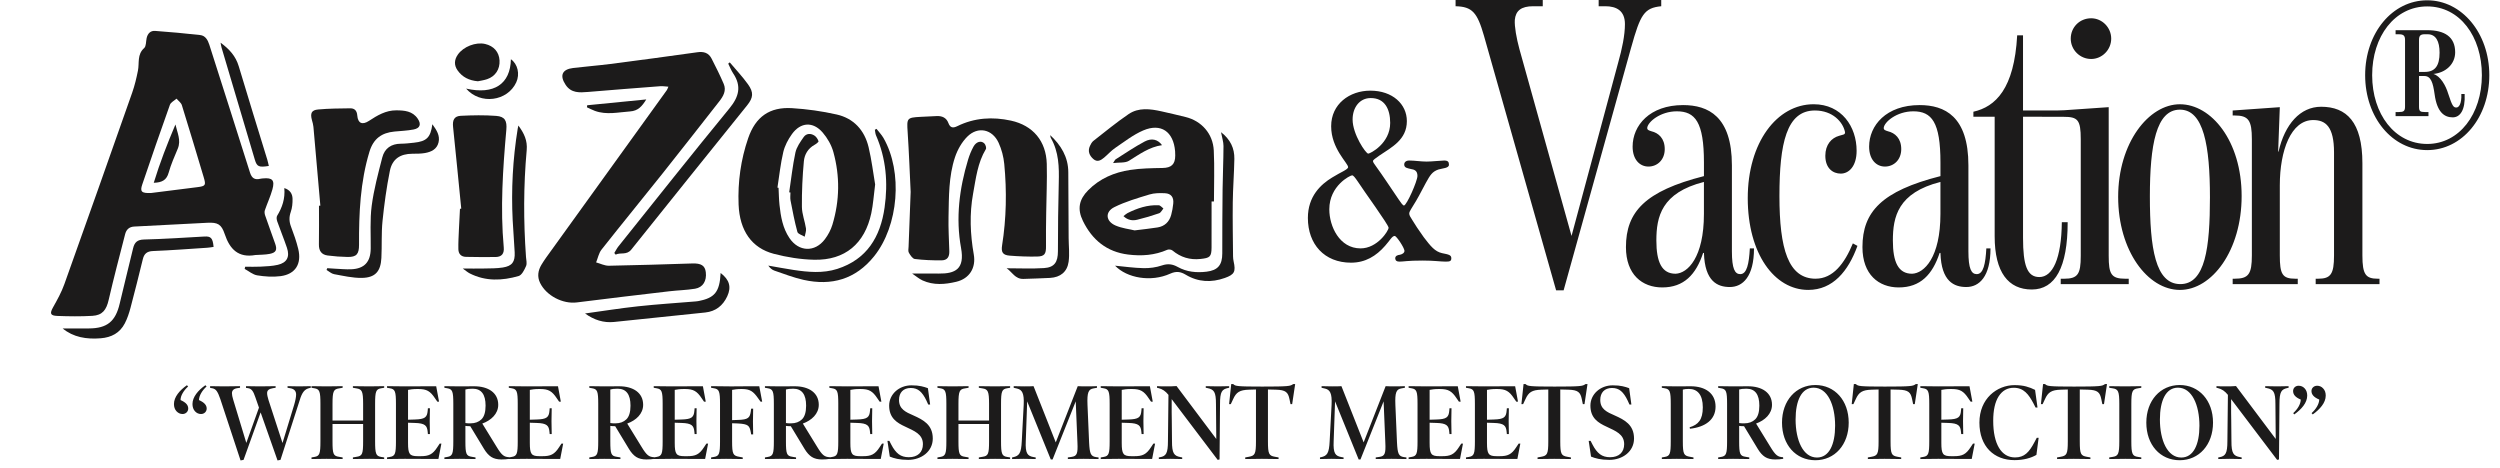 <svg xmlns="http://www.w3.org/2000/svg" fill="none" viewBox="0 0 1127 211" height="211" width="1127">
<path fill="#1C1B1B" d="M86.767 182.125C86.767 178.969 89.316 175.929 92.589 173.661L93.127 174.222C91.139 176.023 89.76 178.314 89.69 180.348C92.145 181.447 93.174 182.663 93.174 184.183C93.174 185.516 92.121 186.638 90.625 186.638C89.549 186.638 88.638 186.217 87.889 185.399C87.141 184.557 86.767 183.458 86.767 182.125ZM78.42 182.125C78.42 178.969 80.992 175.929 84.265 173.661L84.803 174.222C83.797 175.134 82.979 176.116 82.348 177.215C81.716 178.291 81.389 179.343 81.389 180.348C83.891 181.447 84.85 182.663 84.85 184.183C84.85 185.516 83.774 186.638 82.301 186.638C81.249 186.638 80.337 186.217 79.565 185.399C78.794 184.557 78.42 183.458 78.42 182.125ZM125.113 207.565L117.491 185.913L109.798 207.308L108.442 207.565L99.3 179.834C98.762 178.221 98.224 177.075 97.733 176.35C97.242 175.625 96.587 175.204 95.769 175.041L94.717 174.854V174.082C95.535 174.082 99.417 174.175 101.03 174.175C102.713 174.175 107.32 174.082 108.208 174.082V174.807L106.922 174.994C105.262 175.251 104.561 176.069 104.561 177.285C104.561 177.987 104.748 178.922 105.098 180.068L111.037 199.662L116.743 183.762L115.106 179.062C114.194 176.373 113.446 175.251 111.856 174.994L110.897 174.854V174.082C111.809 174.082 115.34 174.175 117.023 174.175C117.795 174.175 119.431 174.129 120.928 174.129C122.424 174.129 123.804 174.082 124.248 174.082V174.807L123.056 174.994C121.209 175.298 120.414 175.976 120.414 177.192C120.414 178.104 120.671 179.062 121.045 180.348L127.358 199.708L132.595 182.523C133.157 180.652 133.484 178.969 133.484 177.87C133.484 176.397 132.759 175.298 130.725 174.994L129.626 174.807V174.082C130.468 174.082 133.25 174.175 134.887 174.175C136.524 174.175 139.213 174.082 140.101 174.082V174.807L139.47 174.947C137.365 175.438 136.196 176.747 135.074 180.512L126.446 207.308L125.113 207.565ZM173.186 206.209V206.933C172.251 206.933 167.949 206.84 166.429 206.84C164.722 206.84 160.046 206.933 159.087 206.933V206.209L160.724 205.928C163.319 205.554 163.693 204.689 163.693 198.984V191.127H149.898V198.984C149.898 204.689 150.272 205.554 152.821 205.928L154.458 206.209V206.933C153.686 206.933 148.706 206.84 147.162 206.84C145.549 206.84 141.294 206.933 140.428 206.933V206.209L141.761 205.975C144.076 205.601 144.45 204.549 144.45 198.984V182.032C144.45 176.49 144.076 175.415 141.761 175.041L140.428 174.807V174.082C141.294 174.082 145.549 174.175 147.162 174.175C148.706 174.175 153.686 174.082 154.458 174.082V174.807L152.821 175.087C150.389 175.461 149.898 176.327 149.898 182.032V189.561H163.693V182.032C163.693 176.42 163.202 175.461 160.724 175.087L159.087 174.807V174.082C160.046 174.082 164.722 174.175 166.429 174.175C167.949 174.175 172.251 174.082 173.186 174.082V174.807L171.784 175.041C169.492 175.415 169.095 176.49 169.095 182.032V198.984C169.095 204.549 169.492 205.601 171.784 205.975L173.186 206.209ZM198.205 199.989H198.977L197.644 206.887H193.038C190.512 206.887 184.082 206.84 182.469 206.84C181.697 206.84 179.874 206.887 178.167 206.887C176.483 206.887 174.917 206.933 174.472 206.933V206.209L175.805 205.975C178.12 205.601 178.494 204.549 178.494 198.984V182.032C178.494 176.49 178.12 175.415 175.805 175.041L174.472 174.807V174.082C175.314 174.105 181.136 174.152 182.703 174.175C184.199 174.175 192.313 174.129 193.038 174.129H196.638L197.924 181.073H197.153L196.101 179.553C193.973 176.303 192.289 175.368 188.642 175.368H187.917C186.21 175.368 184.854 175.578 183.942 175.765V189.21L186.912 189.116C191.635 189 192.547 188.088 192.804 185.142L192.897 184.043H193.809C193.809 185.025 193.716 188.088 193.716 189.841C193.716 191.665 193.809 194.611 193.809 195.687H192.897L192.804 194.728C192.547 191.899 191.705 190.777 186.912 190.66L183.942 190.566V199.662C183.942 204.759 184.644 205.647 188.361 205.647H189.647C193.271 205.647 195.025 204.899 197.153 201.579L198.205 199.989ZM229.583 206.115L229.677 206.84C228.578 207.027 227.526 207.121 226.029 207.121C224.159 207.121 222.639 206.746 221.47 205.998C220.301 205.25 219.225 204.058 218.243 202.444L212 192.133C211.112 192.133 210.387 192.086 209.802 191.992V198.984C209.802 204.689 210.177 205.554 212.725 205.928L214.362 206.209V206.933C213.544 206.933 208.727 206.84 207.067 206.84C205.453 206.84 201.198 206.933 200.333 206.933V206.209L201.666 205.975C203.98 205.601 204.354 204.549 204.354 198.984V182.032C204.354 176.49 203.98 175.415 201.666 175.041L200.333 174.807V174.082C201.198 174.082 205.594 174.175 207.184 174.175C208.774 174.175 211.837 174.129 213.731 174.129C220.184 174.129 224.603 177.098 224.603 182.476C224.603 186.591 221.376 189.491 217.425 190.94L223.878 201.439C226.193 205.25 227.199 205.998 229.583 206.115ZM218.898 182.85C218.898 177.776 216.957 175.228 213.099 175.228C211.509 175.228 210.527 175.368 209.802 175.578V190.706C210.387 190.823 211.042 190.847 212.094 190.847C214.151 190.847 215.788 190.239 217.027 189.046C218.267 187.854 218.898 185.773 218.898 182.85ZM253.106 199.989H253.877L252.544 206.887H247.938C245.413 206.887 238.983 206.84 237.37 206.84C236.598 206.84 234.774 206.887 233.067 206.887C231.384 206.887 229.817 206.933 229.373 206.933V206.209L230.706 205.975C233.021 205.601 233.395 204.549 233.395 198.984V182.032C233.395 176.49 233.021 175.415 230.706 175.041L229.373 174.807V174.082C230.215 174.105 236.037 174.152 237.603 174.175C239.1 174.175 247.213 174.129 247.938 174.129H251.539L252.825 181.073H252.053L251.001 179.553C248.874 176.303 247.19 175.368 243.542 175.368H242.818C241.111 175.368 239.755 175.578 238.843 175.765V189.21L241.812 189.116C246.535 189 247.447 188.088 247.704 185.142L247.798 184.043H248.71C248.71 185.025 248.616 188.088 248.616 189.841C248.616 191.665 248.71 194.611 248.71 195.687H247.798L247.704 194.728C247.447 191.899 246.605 190.777 241.812 190.66L238.843 190.566V199.662C238.843 204.759 239.544 205.647 243.262 205.647H244.548C248.172 205.647 249.926 204.899 252.053 201.579L253.106 199.989ZM294.912 206.115L295.006 206.84C293.907 207.027 292.855 207.121 291.358 207.121C289.488 207.121 287.968 206.746 286.799 205.998C285.63 205.25 284.554 204.058 283.572 202.444L277.329 192.133C276.441 192.133 275.716 192.086 275.131 191.992V198.984C275.131 204.689 275.505 205.554 278.054 205.928L279.691 206.209V206.933C278.872 206.933 274.056 206.84 272.396 206.84C270.782 206.84 266.527 206.933 265.662 206.933V206.209L266.994 205.975C269.309 205.601 269.683 204.549 269.683 198.984V182.032C269.683 176.49 269.309 175.415 266.994 175.041L265.662 174.807V174.082C266.527 174.082 270.923 174.175 272.513 174.175C274.103 174.175 277.166 174.129 279.06 174.129C285.513 174.129 289.932 177.098 289.932 182.476C289.932 186.591 286.705 189.491 282.754 190.94L289.207 201.439C291.522 205.25 292.527 205.998 294.912 206.115ZM284.227 182.85C284.227 177.776 282.286 175.228 278.428 175.228C276.838 175.228 275.856 175.368 275.131 175.578V190.706C275.716 190.823 276.371 190.847 277.423 190.847C279.48 190.847 281.117 190.239 282.356 189.046C283.596 187.854 284.227 185.773 284.227 182.85ZM318.435 199.989H319.206L317.873 206.887H313.267C310.742 206.887 304.312 206.84 302.699 206.84C301.927 206.84 300.103 206.887 298.396 206.887C296.713 206.887 295.146 206.933 294.702 206.933V206.209L296.035 205.975C298.35 205.601 298.724 204.549 298.724 198.984V182.032C298.724 176.49 298.35 175.415 296.035 175.041L294.702 174.807V174.082C295.544 174.105 301.366 174.152 302.932 174.175C304.429 174.175 312.542 174.129 313.267 174.129H316.868L318.154 181.073H317.382L316.33 179.553C314.202 176.303 312.519 175.368 308.871 175.368H308.147C306.44 175.368 305.084 175.578 304.172 175.765V189.21L307.141 189.116C311.864 189 312.776 188.088 313.033 185.142L313.127 184.043H314.039C314.039 185.025 313.945 188.088 313.945 189.841C313.945 191.665 314.039 194.611 314.039 195.687H313.127L313.033 194.728C312.776 191.899 311.934 190.777 307.141 190.66L304.172 190.566V199.662C304.172 204.759 304.873 205.647 308.591 205.647H309.877C313.501 205.647 315.255 204.899 317.382 201.579L318.435 199.989ZM342.284 174.129L343.593 181.073H342.869L341.77 179.553C339.595 176.42 338.075 175.368 334.498 175.368H334.007C332.347 175.368 330.944 175.578 330.032 175.765V189.397L332.627 189.304C337.374 189.187 338.052 188.298 338.473 185.375L338.613 184.23H339.525C339.525 185.258 339.432 188.251 339.432 190.028C339.432 191.876 339.525 194.822 339.525 195.827H338.613L338.473 194.915C337.888 191.922 337.444 191.151 332.627 190.894L330.032 190.8V198.984C330.032 204.759 330.476 205.437 333.282 205.928L334.825 206.209V206.933C334.077 206.933 328.91 206.84 327.296 206.84C325.683 206.84 321.427 206.933 320.562 206.933V206.209L321.895 205.975C324.21 205.601 324.584 204.549 324.584 198.984V182.032C324.584 176.49 324.21 175.415 321.895 175.041L320.562 174.807V174.082C321.404 174.105 327.226 174.152 328.793 174.175H330.897C331.926 174.175 332.978 174.175 334.054 174.152C335.153 174.129 336.158 174.129 337.07 174.129H338.753H342.284ZM374.083 206.115L374.177 206.84C373.078 207.027 372.026 207.121 370.529 207.121C368.659 207.121 367.139 206.746 365.97 205.998C364.801 205.25 363.725 204.058 362.743 202.444L356.5 192.133C355.612 192.133 354.887 192.086 354.302 191.992V198.984C354.302 204.689 354.677 205.554 357.225 205.928L358.862 206.209V206.933C358.043 206.933 353.227 206.84 351.567 206.84C349.953 206.84 345.698 206.933 344.833 206.933V206.209L346.166 205.975C348.48 205.601 348.854 204.549 348.854 198.984V182.032C348.854 176.49 348.48 175.415 346.166 175.041L344.833 174.807V174.082C345.698 174.082 350.094 174.175 351.684 174.175C353.274 174.175 356.337 174.129 358.231 174.129C364.684 174.129 369.103 177.098 369.103 182.476C369.103 186.591 365.876 189.491 361.925 190.94L368.378 201.439C370.693 205.25 371.699 205.998 374.083 206.115ZM363.398 182.85C363.398 177.776 361.457 175.228 357.599 175.228C356.009 175.228 355.027 175.368 354.302 175.578V190.706C354.887 190.823 355.542 190.847 356.594 190.847C358.651 190.847 360.288 190.239 361.527 189.046C362.767 187.854 363.398 185.773 363.398 182.85ZM397.606 199.989H398.377L397.044 206.887H392.438C389.913 206.887 383.483 206.84 381.87 206.84C381.098 206.84 379.274 206.887 377.567 206.887C375.884 206.887 374.317 206.933 373.873 206.933V206.209L375.206 205.975C377.521 205.601 377.895 204.549 377.895 198.984V182.032C377.895 176.49 377.521 175.415 375.206 175.041L373.873 174.807V174.082C374.715 174.105 380.537 174.152 382.103 174.175C383.6 174.175 391.713 174.129 392.438 174.129H396.039L397.325 181.073H396.553L395.501 179.553C393.374 176.303 391.69 175.368 388.042 175.368H387.318C385.611 175.368 384.255 175.578 383.343 175.765V189.21L386.312 189.116C391.035 189 391.947 188.088 392.204 185.142L392.298 184.043H393.21C393.21 185.025 393.116 188.088 393.116 189.841C393.116 191.665 393.21 194.611 393.21 195.687H392.298L392.204 194.728C391.947 191.899 391.105 190.777 386.312 190.66L383.343 190.566V199.662C383.343 204.759 384.044 205.647 387.762 205.647H389.048C392.672 205.647 394.426 204.899 396.553 201.579L397.606 199.989ZM420.496 197.698C420.496 203.52 415.352 207.308 409.39 207.308C405.485 207.308 402.96 206.606 401.113 205.835L400.061 198.75H400.926L401.791 200.433C402.796 202.397 403.919 203.847 405.135 204.759C406.35 205.671 407.87 206.115 409.694 206.115C413.716 206.115 416.054 203.87 416.054 200.223C416.054 195.663 412.079 194.261 408.151 192.367C404.316 190.613 400.832 188.462 400.832 182.85C400.832 177.706 405.298 173.708 410.887 173.708C412.687 173.708 414.16 173.848 415.282 174.105C416.405 174.363 417.41 174.643 418.299 174.994L419.304 182.359H418.439L417.644 180.605C416.709 178.618 415.703 177.192 414.628 176.28C413.575 175.368 412.219 174.9 410.583 174.9C407.145 174.9 405.275 177.051 405.275 180.302C405.275 184.417 408.268 185.773 411.798 187.293C416.171 189.257 420.496 191.455 420.496 197.698ZM455.359 206.209V206.933C454.424 206.933 450.121 206.84 448.601 206.84C446.895 206.84 442.218 206.933 441.26 206.933V206.209L442.896 205.928C445.492 205.554 445.866 204.689 445.866 198.984V191.127H432.07V198.984C432.07 204.689 432.445 205.554 434.993 205.928L436.63 206.209V206.933C435.858 206.933 430.878 206.84 429.335 206.84C427.721 206.84 423.466 206.933 422.601 206.933V206.209L423.934 205.975C426.248 205.601 426.623 204.549 426.623 198.984V182.032C426.623 176.49 426.248 175.415 423.934 175.041L422.601 174.807V174.082C423.466 174.082 427.721 174.175 429.335 174.175C430.878 174.175 435.858 174.082 436.63 174.082V174.807L434.993 175.087C432.562 175.461 432.07 176.327 432.07 182.032V189.561H445.866V182.032C445.866 176.42 445.375 175.461 442.896 175.087L441.26 174.807V174.082C442.218 174.082 446.895 174.175 448.601 174.175C450.121 174.175 454.424 174.082 455.359 174.082V174.807L453.956 175.041C451.665 175.415 451.267 176.49 451.267 182.032V198.984C451.267 204.549 451.665 205.601 453.956 205.975L455.359 206.209ZM495.225 206.209V206.933C494.22 206.933 490.174 206.84 488.538 206.84C486.854 206.84 482.225 206.933 481.383 206.933V206.209L483.02 205.975C485.451 205.601 485.966 204.642 485.709 199.475L484.937 180.933L474.509 207.121H473.69L463.051 180.933L462.42 198.843C462.163 204.455 463.168 205.577 466.021 206.068L466.886 206.209V206.933C465.974 206.933 463.051 206.84 461.368 206.84C459.848 206.84 457.206 206.933 456.247 206.933V206.209L456.692 206.115C459.427 205.507 460.363 204.455 460.62 198.843L461.485 182.406C461.742 177.262 460.737 175.695 458.562 175.181L456.972 174.807V174.082C457.463 174.082 458.165 174.105 459.1 174.129C460.059 174.152 460.9 174.175 461.672 174.175C463.145 174.175 464.828 174.199 465.927 174.082L475.935 199.428L485.849 174.082L487.626 174.152C488.351 174.175 488.959 174.175 489.403 174.175C490.221 174.175 491.156 174.175 492.162 174.152L494.523 174.082V174.807L492.98 175.087C490.665 175.461 490.011 176.864 490.245 182.57L490.969 199.475C491.227 204.595 491.718 205.694 494.126 206.068L495.225 206.209ZM519.94 199.989H520.711L519.378 206.887H514.772C512.247 206.887 505.817 206.84 504.204 206.84C503.432 206.84 501.608 206.887 499.901 206.887C498.218 206.887 496.651 206.933 496.207 206.933V206.209L497.54 205.975C499.855 205.601 500.229 204.549 500.229 198.984V182.032C500.229 176.49 499.855 175.415 497.54 175.041L496.207 174.807V174.082C497.049 174.105 502.871 174.152 504.437 174.175C505.934 174.175 514.047 174.129 514.772 174.129H518.373L519.659 181.073H518.887L517.835 179.553C515.707 176.303 514.024 175.368 510.376 175.368H509.652C507.945 175.368 506.589 175.578 505.677 175.765V189.21L508.646 189.116C513.369 189 514.281 188.088 514.538 185.142L514.632 184.043H515.544C515.544 185.025 515.45 188.088 515.45 189.841C515.45 191.665 515.544 194.611 515.544 195.687H514.632L514.538 194.728C514.281 191.899 513.439 190.777 508.646 190.66L505.677 190.566V199.662C505.677 204.759 506.378 205.647 510.096 205.647H511.382C515.006 205.647 516.76 204.899 518.887 201.579L519.94 199.989ZM526.51 198.843L526.744 178.01C525.411 176.35 524.055 175.391 522.208 174.947L521.576 174.807V174.082C522.488 174.152 524.195 174.175 525.785 174.175C526.463 174.175 527.235 174.175 528.123 174.152C529.035 174.129 529.783 174.105 530.391 174.035L548.302 197.885L548.161 182.172C548.161 176.607 547.296 175.555 544.28 174.947L543.555 174.807V174.082C544.444 174.082 547.32 174.175 549.027 174.175C550.64 174.175 553.095 174.082 554.1 174.082V174.807L553.609 174.9C550.85 175.508 549.985 176.514 549.985 182.172L549.775 207.121L548.933 207.308L528.193 179.927V182.85C528.193 184.627 528.17 187.012 528.24 189.35L528.334 198.843C528.31 204.408 529.269 205.531 532.215 206.068L532.94 206.209V206.933C532.098 206.933 529.129 206.84 527.515 206.84C525.995 206.84 523.33 206.933 522.395 206.933V206.209L522.932 206.115C525.645 205.624 526.51 204.408 526.51 198.843ZM583 173.123H583.866L582.509 182.172H581.761L581.317 180.021C580.686 176.818 579.587 175.789 575.238 175.672L571.59 175.578V198.984C571.59 204.759 572.058 205.437 574.817 205.928L576.383 206.209V206.933C575.635 206.933 570.468 206.84 568.878 206.84C567.264 206.84 562.097 206.933 561.349 206.933V206.209L562.892 205.928C565.698 205.437 566.189 204.759 566.189 198.984V175.578L563.032 175.672C558.847 175.789 557.28 176.841 555.901 179.927L554.849 182.172H554.077L555.036 173.123H555.901C556.181 173.38 556.485 173.591 556.813 173.731C557.164 173.872 557.748 173.988 558.613 174.059C559.478 174.129 560.718 174.199 562.331 174.222C563.944 174.246 566.189 174.269 569.018 174.269C571.988 174.269 574.302 174.246 575.986 174.222C577.693 174.199 579.002 174.129 579.914 174.059C580.849 173.988 581.504 173.872 581.878 173.731C582.276 173.591 582.65 173.38 583 173.123ZM634.02 206.209V206.933C633.014 206.933 628.969 206.84 627.333 206.84C625.649 206.84 621.019 206.933 620.178 206.933V206.209L621.814 205.975C624.246 205.601 624.761 204.642 624.503 199.475L623.732 180.933L613.303 207.121H612.485L601.846 180.933L601.215 198.843C600.958 204.455 601.963 205.577 604.816 206.068L605.681 206.209V206.933C604.769 206.933 601.846 206.84 600.163 206.84C598.643 206.84 596.001 206.933 595.042 206.933V206.209L595.486 206.115C598.222 205.507 599.157 204.455 599.415 198.843L600.28 182.406C600.537 177.262 599.531 175.695 597.357 175.181L595.767 174.807V174.082C596.258 174.082 596.959 174.105 597.895 174.129C598.853 174.152 599.695 174.175 600.467 174.175C601.94 174.175 603.623 174.199 604.722 174.082L614.73 199.428L624.644 174.082L626.421 174.152C627.145 174.175 627.753 174.175 628.198 174.175C629.016 174.175 629.951 174.175 630.957 174.152L633.318 174.082V174.807L631.775 175.087C629.46 175.461 628.806 176.864 629.039 182.57L629.764 199.475C630.021 204.595 630.512 205.694 632.921 206.068L634.02 206.209ZM658.734 199.989H659.506L658.173 206.887H653.567C651.042 206.887 644.612 206.84 642.998 206.84C642.227 206.84 640.403 206.887 638.696 206.887C637.013 206.887 635.446 206.933 635.002 206.933V206.209L636.335 205.975C638.649 205.601 639.023 204.549 639.023 198.984V182.032C639.023 176.49 638.649 175.415 636.335 175.041L635.002 174.807V174.082C635.844 174.105 641.666 174.152 643.232 174.175C644.729 174.175 652.842 174.129 653.567 174.129H657.168L658.454 181.073H657.682L656.63 179.553C654.502 176.303 652.819 175.368 649.171 175.368H648.446C646.74 175.368 645.383 175.578 644.471 175.765V189.21L647.441 189.116C652.164 189 653.076 188.088 653.333 185.142L653.427 184.043H654.339C654.339 185.025 654.245 188.088 654.245 189.841C654.245 191.665 654.339 194.611 654.339 195.687H653.427L653.333 194.728C653.076 191.899 652.234 190.777 647.441 190.66L644.471 190.566V199.662C644.471 204.759 645.173 205.647 648.891 205.647H650.177C653.801 205.647 655.554 204.899 657.682 201.579L658.734 199.989ZM684.595 199.989H685.366L684.034 206.887H679.427C676.902 206.887 670.472 206.84 668.859 206.84C668.087 206.84 666.263 206.887 664.556 206.887C662.873 206.887 661.306 206.933 660.862 206.933V206.209L662.195 205.975C664.51 205.601 664.884 204.549 664.884 198.984V182.032C664.884 176.49 664.51 175.415 662.195 175.041L660.862 174.807V174.082C661.704 174.105 667.526 174.152 669.093 174.175C670.589 174.175 678.703 174.129 679.427 174.129H683.028L684.314 181.073H683.543L682.49 179.553C680.363 176.303 678.679 175.368 675.032 175.368H674.307C672.6 175.368 671.244 175.578 670.332 175.765V189.21L673.301 189.116C678.024 189 678.936 188.088 679.194 185.142L679.287 184.043H680.199C680.199 185.025 680.105 188.088 680.105 189.841C680.105 191.665 680.199 194.611 680.199 195.687H679.287L679.194 194.728C678.936 191.899 678.095 190.777 673.301 190.66L670.332 190.566V199.662C670.332 204.759 671.033 205.647 674.751 205.647H676.037C679.661 205.647 681.415 204.899 683.543 201.579L684.595 199.989ZM714.781 173.123H715.646L714.29 182.172H713.542L713.097 180.021C712.466 176.818 711.367 175.789 707.018 175.672L703.37 175.578V198.984C703.37 204.759 703.838 205.437 706.597 205.928L708.164 206.209V206.933C707.415 206.933 702.248 206.84 700.658 206.84C699.045 206.84 693.877 206.933 693.129 206.933V206.209L694.672 205.928C697.478 205.437 697.969 204.759 697.969 198.984V175.578L694.813 175.672C690.627 175.789 689.061 176.841 687.681 179.927L686.629 182.172H685.857L686.816 173.123H687.681C687.962 173.38 688.266 173.591 688.593 173.731C688.944 173.872 689.528 173.988 690.393 174.059C691.259 174.129 692.498 174.199 694.111 174.222C695.725 174.246 697.969 174.269 700.798 174.269C703.768 174.269 706.083 174.246 707.766 174.222C709.473 174.199 710.782 174.129 711.694 174.059C712.63 173.988 713.284 173.872 713.658 173.731C714.056 173.591 714.43 173.38 714.781 173.123ZM736.619 197.698C736.619 203.52 731.475 207.308 725.513 207.308C721.608 207.308 719.083 206.606 717.236 205.835L716.184 198.75H717.049L717.914 200.433C718.919 202.397 720.042 203.847 721.257 204.759C722.473 205.671 723.993 206.115 725.817 206.115C729.839 206.115 732.177 203.87 732.177 200.223C732.177 195.663 728.202 194.261 724.274 192.367C720.439 190.613 716.955 188.462 716.955 182.85C716.955 177.706 721.421 173.708 727.009 173.708C728.81 173.708 730.283 173.848 731.405 174.105C732.528 174.363 733.533 174.643 734.421 174.994L735.427 182.359H734.562L733.767 180.605C732.832 178.618 731.826 177.192 730.751 176.28C729.698 175.368 728.342 174.9 726.705 174.9C723.268 174.9 721.398 177.051 721.398 180.302C721.398 184.417 724.391 185.773 727.921 187.293C732.294 189.257 736.619 191.455 736.619 197.698ZM773.376 183.318C773.376 189.21 768.723 192.53 761.825 193.278L761.685 192.624C765.566 191.431 767.624 189.257 767.624 183.622C767.624 177.917 765.192 175.321 761.357 175.321C760.142 175.321 759.393 175.438 758.622 175.625V198.984C758.622 204.759 759.066 205.437 761.872 205.928L763.415 206.209V206.933C762.667 206.933 757.499 206.84 755.886 206.84C754.273 206.84 750.017 206.933 749.152 206.933V206.209L750.485 205.975C752.8 205.601 753.174 204.549 753.174 198.984V182.032C753.174 176.49 752.8 175.415 750.485 175.041L749.152 174.807V174.082C750.017 174.082 754.413 174.175 756.003 174.175C756.821 174.175 757.803 174.175 758.926 174.152C760.071 174.129 761.124 174.129 762.129 174.129C768.676 174.129 773.376 177.215 773.376 183.318ZM803.795 206.115L803.889 206.84C802.79 207.027 801.738 207.121 800.241 207.121C798.371 207.121 796.851 206.746 795.682 205.998C794.513 205.25 793.437 204.058 792.455 202.444L786.212 192.133C785.324 192.133 784.599 192.086 784.014 191.992V198.984C784.014 204.689 784.389 205.554 786.937 205.928L788.574 206.209V206.933C787.756 206.933 782.939 206.84 781.279 206.84C779.665 206.84 775.41 206.933 774.545 206.933V206.209L775.878 205.975C778.192 205.601 778.566 204.549 778.566 198.984V182.032C778.566 176.49 778.192 175.415 775.878 175.041L774.545 174.807V174.082C775.41 174.082 779.806 174.175 781.396 174.175C782.986 174.175 786.049 174.129 787.943 174.129C794.396 174.129 798.815 177.098 798.815 182.476C798.815 186.591 795.588 189.491 791.637 190.94L798.09 201.439C800.405 205.25 801.411 205.998 803.795 206.115ZM793.11 182.85C793.11 177.776 791.169 175.228 787.311 175.228C785.721 175.228 784.739 175.368 784.014 175.578V190.706C784.599 190.823 785.254 190.847 786.306 190.847C788.363 190.847 790 190.239 791.239 189.046C792.479 187.854 793.11 185.773 793.11 182.85ZM833.397 190.519C833.397 200.457 827.131 207.471 818.362 207.471C809.547 207.471 803.328 200.503 803.328 190.519C803.328 180.559 809.664 173.568 818.362 173.568C827.061 173.568 833.397 180.489 833.397 190.519ZM827.271 191.899C827.271 182.57 823.881 174.76 817.591 174.76C812.096 174.76 809.454 180.629 809.454 189.116C809.454 198.469 812.821 206.255 819.087 206.255C824.582 206.255 827.271 200.387 827.271 191.899ZM863.677 173.123H864.542L863.185 182.172H862.437L861.993 180.021C861.362 176.818 860.263 175.789 855.914 175.672L852.266 175.578V198.984C852.266 204.759 852.734 205.437 855.493 205.928L857.059 206.209V206.933C856.311 206.933 851.144 206.84 849.554 206.84C847.941 206.84 842.773 206.933 842.025 206.933V206.209L843.568 205.928C846.374 205.437 846.865 204.759 846.865 198.984V175.578L843.708 175.672C839.523 175.789 837.956 176.841 836.577 179.927L835.525 182.172H834.753L835.712 173.123H836.577C836.857 173.38 837.161 173.591 837.489 173.731C837.84 173.872 838.424 173.988 839.289 174.059C840.154 174.129 841.394 174.199 843.007 174.222C844.62 174.246 846.865 174.269 849.694 174.269C852.664 174.269 854.978 174.246 856.662 174.222C858.369 174.199 859.678 174.129 860.59 174.059C861.525 173.988 862.18 173.872 862.554 173.731C862.952 173.591 863.326 173.38 863.677 173.123ZM889.42 199.989H890.192L888.859 206.887H884.253C881.727 206.887 875.297 206.84 873.684 206.84C872.912 206.84 871.089 206.887 869.382 206.887C867.698 206.887 866.132 206.933 865.687 206.933V206.209L867.02 205.975C869.335 205.601 869.709 204.549 869.709 198.984V182.032C869.709 176.49 869.335 175.415 867.02 175.041L865.687 174.807V174.082C866.529 174.105 872.351 174.152 873.918 174.175C875.414 174.175 883.528 174.129 884.253 174.129H887.853L889.139 181.073H888.368L887.316 179.553C885.188 176.303 883.504 175.368 879.857 175.368H879.132C877.425 175.368 876.069 175.578 875.157 175.765V189.21L878.127 189.116C882.85 189 883.762 188.088 884.019 185.142L884.112 184.043H885.024C885.024 185.025 884.931 188.088 884.931 189.841C884.931 191.665 885.024 194.611 885.024 195.687H884.112L884.019 194.728C883.762 191.899 882.92 190.777 878.127 190.66L875.157 190.566V199.662C875.157 204.759 875.858 205.647 879.576 205.647H880.862C884.486 205.647 886.24 204.899 888.368 201.579L889.42 199.989ZM918.18 197.347H919.021L918.016 205.063C915.608 206.466 912.264 207.425 908.125 207.425C898.89 207.425 892.319 201.275 892.319 190.519C892.319 185.095 894.283 180.886 897.253 178.01C900.246 175.134 904.221 173.614 908.125 173.614C910.206 173.614 911.96 173.825 913.41 174.222C914.859 174.62 916.192 175.134 917.408 175.765L918.507 183.715H917.642L916.683 181.845C914.509 177.753 912.287 174.807 907.821 174.807C904.922 174.807 902.654 176.093 900.994 178.665C899.357 181.237 898.539 184.908 898.539 189.701C898.539 200.176 902.21 206.209 908.359 206.209C912.568 206.209 914.696 203.987 917.221 199.171L918.18 197.347ZM948.974 173.123H949.839L948.482 182.172H947.734L947.29 180.021C946.659 176.818 945.56 175.789 941.211 175.672L937.563 175.578V198.984C937.563 204.759 938.031 205.437 940.79 205.928L942.356 206.209V206.933C941.608 206.933 936.441 206.84 934.851 206.84C933.238 206.84 928.07 206.933 927.322 206.933V206.209L928.865 205.928C931.671 205.437 932.162 204.759 932.162 198.984V175.578L929.005 175.672C924.82 175.789 923.253 176.841 921.874 179.927L920.822 182.172H920.05L921.009 173.123H921.874C922.154 173.38 922.458 173.591 922.786 173.731C923.137 173.872 923.721 173.988 924.586 174.059C925.451 174.129 926.691 174.199 928.304 174.222C929.917 174.246 932.162 174.269 934.991 174.269C937.961 174.269 940.275 174.246 941.959 174.222C943.666 174.199 944.975 174.129 945.887 174.059C946.822 173.988 947.477 173.872 947.851 173.731C948.249 173.591 948.623 173.38 948.974 173.123ZM965.294 206.209V206.933C964.499 206.933 959.659 206.84 958.069 206.84C956.502 206.863 951.639 206.91 950.844 206.933V206.209L952.317 205.975C954.866 205.601 955.38 204.736 955.38 198.984V182.032C955.38 176.28 954.866 175.415 952.317 175.041L950.844 174.807V174.082C951.218 174.082 952.668 174.129 954.164 174.129C955.661 174.129 957.227 174.175 958.069 174.175C959.659 174.175 964.499 174.082 965.294 174.082V174.807L963.868 175.041C961.272 175.415 960.805 176.28 960.805 182.032V198.984C960.805 204.736 961.272 205.601 963.868 205.975L965.294 206.209ZM997.631 190.519C997.631 200.457 991.365 207.471 982.597 207.471C973.782 207.471 967.562 200.503 967.562 190.519C967.562 180.559 973.899 173.568 982.597 173.568C991.295 173.568 997.631 180.489 997.631 190.519ZM991.505 191.899C991.505 182.57 988.115 174.76 981.825 174.76C976.33 174.76 973.688 180.629 973.688 189.116C973.688 198.469 977.055 206.255 983.322 206.255C988.816 206.255 991.505 200.387 991.505 191.899ZM1004.11 198.843L1004.34 178.01C1003.01 176.35 1001.65 175.391 999.806 174.947L999.174 174.807V174.082C1000.09 174.152 1001.79 174.175 1003.38 174.175C1004.06 174.175 1004.83 174.175 1005.72 174.152C1006.63 174.129 1007.38 174.105 1007.99 174.035L1025.9 197.885L1025.76 182.172C1025.76 176.607 1024.89 175.555 1021.88 174.947L1021.15 174.807V174.082C1022.04 174.082 1024.92 174.175 1026.62 174.175C1028.24 174.175 1030.69 174.082 1031.7 174.082V174.807L1031.21 174.9C1028.45 175.508 1027.58 176.514 1027.58 182.172L1027.37 207.121L1026.53 207.308L1005.79 179.927V182.85C1005.79 184.627 1005.77 187.012 1005.84 189.35L1005.93 198.843C1005.91 204.408 1006.87 205.531 1009.81 206.068L1010.54 206.209V206.933C1009.7 206.933 1006.73 206.84 1005.11 206.84C1003.59 206.84 1000.93 206.933 999.993 206.933V206.209L1000.53 206.115C1003.24 205.624 1004.11 204.408 1004.11 198.843ZM1048.44 178.337C1048.44 181.588 1045.82 184.487 1042.59 186.825L1042.06 186.241C1044.04 184.464 1045.45 182.172 1045.52 180.114C1043.02 179.086 1042.01 177.8 1042.01 176.28C1042.01 174.947 1043.09 173.895 1044.56 173.895C1045.63 173.895 1046.55 174.292 1047.29 175.111C1048.07 175.929 1048.44 177.005 1048.44 178.337ZM1040.09 178.337C1040.09 181.564 1037.52 184.51 1034.25 186.825L1033.78 186.241C1035.74 184.464 1037.17 182.172 1037.17 180.114C1034.67 179.086 1033.73 177.8 1033.73 176.28C1033.73 174.947 1034.74 173.895 1036.21 173.895C1037.31 173.895 1038.22 174.292 1038.97 175.111C1039.72 175.929 1040.09 177.005 1040.09 178.337Z"></path>
<path fill="#1C1B1B" d="M115.108 114.966C107.513 116.309 103.614 112.42 101.314 105.556C99.803 101.041 98.145 100.199 93.473 100.426C82.486 100.962 71.503 101.589 60.517 102.129C58.252 102.239 56.944 103.492 56.421 105.528C53.875 115.416 51.276 125.296 48.976 135.242C47.942 139.718 46.173 142.123 41.643 142.385C36.401 142.69 31.129 142.616 25.88 142.424C22.603 142.307 22.369 141.289 23.945 138.485C25.83 135.141 27.718 131.722 29.006 128.115C39.297 99.357 49.468 70.559 59.601 41.745C60.728 38.546 61.513 35.198 62.182 31.861C62.874 28.404 61.732 24.566 64.989 21.668C65.927 20.834 65.766 18.72 66.1 17.189C66.562 15.117 67.842 13.778 69.911 13.93C76.699 14.436 83.482 15.031 90.247 15.802C92.546 16.065 93.658 17.964 94.35 20.133C100.46 39.341 106.644 58.525 112.685 77.756C113.504 80.36 114.85 81.179 117.312 80.595C117.75 80.49 118.211 80.462 118.661 80.419C122.791 80.051 123.941 81.245 122.815 85.345C121.926 88.58 120.469 91.65 119.384 94.834C119.154 95.507 119.288 96.42 119.53 97.125C120.996 101.389 122.553 105.622 124.053 109.871C125.03 112.632 124.468 113.877 121.603 114.445C119.484 114.864 117.273 114.809 115.104 114.962L115.108 114.966ZM68.219 86.99C74.349 86.219 81.636 85.294 88.924 84.378C92.685 83.904 92.927 83.544 91.816 79.847C88.562 69.028 85.347 58.196 81.983 47.412C81.632 46.288 80.402 45.446 79.579 44.471C78.556 45.395 76.999 46.119 76.587 47.271C72.319 59.199 68.192 71.181 64.124 83.18C63.035 86.387 63.766 87.206 68.219 86.99V86.99Z"></path>
<path fill="#1C1B1B" d="M301.308 39.079C299.893 38.989 298.766 38.777 297.654 38.863C286.783 39.694 275.912 40.539 265.048 41.452C261.237 41.769 257.503 42.02 255 38.268C252.177 34.035 253.396 31.247 258.391 30.648C263.894 29.986 269.424 29.571 274.92 28.862C288.071 27.166 301.219 25.42 314.348 23.556C317.236 23.145 319.436 23.787 320.782 26.419C322.701 30.174 324.6 33.957 326.258 37.837C327.542 40.845 326.054 43.398 324.239 45.712C315.744 56.54 307.288 67.395 298.716 78.16C289.575 89.641 280.269 100.99 271.178 112.514C269.932 114.092 269.524 116.348 268.728 118.29C270.651 118.819 272.581 119.829 274.497 119.794C287.037 119.579 299.573 119.152 312.11 118.768C316.086 118.647 317.813 119.728 318.174 122.696C318.647 126.596 316.928 129.56 313.344 130.152C309.499 130.786 305.569 130.853 301.692 131.311C287.806 132.944 273.916 134.573 260.045 136.331C253.742 137.13 246.309 133.335 243.478 127.548C242.09 124.713 242.544 121.928 244.074 119.363C245.436 117.084 247.047 114.95 248.601 112.792C265.933 88.741 283.272 64.701 300.6 40.649C300.842 40.312 300.958 39.878 301.312 39.079H301.308Z"></path>
<path fill="#1C1B1B" d="M546.179 90.816C546.179 97.74 546.214 104.663 546.168 111.587C546.141 115.808 545.383 116.29 541.215 116.736C536.385 117.257 532.266 115.992 528.54 112.918C528.009 112.479 526.848 112.327 526.217 112.605C520.53 115.099 514.65 115.499 508.578 114.751C498.964 113.568 492.376 108.176 488.185 99.604C485.566 94.251 486.404 89.947 490.565 85.741C495.791 80.459 502.329 77.706 509.447 76.613C514.265 75.877 519.203 75.807 524.094 75.724C528.017 75.662 529.79 74.127 529.797 70.105C529.797 69.459 529.79 68.809 529.736 68.167C529.001 59.336 523.375 55.377 515.38 58.796C510.858 60.73 506.832 63.914 502.698 66.71C500.898 67.928 499.429 69.643 497.745 71.045C496.287 72.259 494.672 73.273 492.876 71.687C491.077 70.097 490.261 68.127 491.361 65.766C491.742 64.944 492.219 64.047 492.899 63.514C498.137 59.422 503.282 55.177 508.766 51.446C513.304 48.36 518.515 49.072 523.571 50.188C527.209 50.991 530.832 51.857 534.447 52.746C541.638 54.508 546.802 60.26 547.172 67.846C547.545 75.482 547.252 83.153 547.252 90.809H546.179V90.816ZM511.481 103.86C515.534 103.347 518.699 103.034 521.837 102.525C525.006 102.012 527.082 100.046 527.959 96.933C528.428 95.257 528.721 93.511 528.901 91.776C529.198 88.941 527.955 87.241 525.167 87.108C522.837 86.994 520.36 87.006 518.161 87.676C512.8 89.309 507.339 90.891 502.348 93.374C498.064 95.504 498.422 99.717 502.852 101.648C505.782 102.924 509.101 103.277 511.485 103.86H511.481Z"></path>
<path fill="#1C1B1B" d="M410.526 86.548C410.13 78.442 409.791 68.942 409.164 59.465C408.753 53.29 408.818 53 414.952 52.679C417.402 52.55 419.855 52.424 422.305 52.323C424.704 52.221 426.639 53.063 427.531 55.455C428.358 57.668 429.6 57.832 431.553 56.873C439.306 53.059 447.451 52.569 455.757 54.382C465.659 56.544 471.616 63.589 471.885 73.88C472.078 81.254 471.716 88.643 471.628 96.025C471.566 101.002 471.466 105.983 471.539 110.96C471.589 114.476 470.905 115.596 467.448 115.655C463.368 115.726 459.268 115.573 455.2 115.248C452.092 115.001 451.243 113.768 451.742 110.619C453.677 98.425 453.896 86.172 452.719 73.915C452.408 70.677 451.535 67.34 450.185 64.391C447.351 58.204 440.867 56.818 436.056 61.599C433.576 64.067 431.634 67.513 430.511 70.88C427.627 79.546 427.781 88.694 427.596 97.724C427.492 102.881 427.792 108.05 427.95 113.215C428.031 115.882 427 117.359 424.366 117.37C420.374 117.39 416.359 117.249 412.406 116.755C411.383 116.626 410.36 115.04 409.703 113.905C409.303 113.215 409.561 112.107 409.591 111.187C409.876 103.441 410.172 95.696 410.522 86.54L410.526 86.548Z"></path>
<path fill="#1C1B1B" d="M394.513 83.157C393.871 88.111 393.621 92.179 392.779 96.123C389.841 109.875 380.908 117.382 367.064 117.092C360.957 116.967 354.743 115.965 348.817 114.414C338.899 111.818 333.427 104.013 332.958 92.218C332.55 82.017 333.958 71.942 337.284 62.281C340.61 52.62 346.959 48.148 357.023 48.755C363.78 49.163 370.571 50.122 377.178 51.614C384.807 53.337 389.71 58.643 391.556 66.322C392.944 72.11 393.644 78.066 394.513 83.161V83.157ZM350.466 84.582L350.97 84.668C351.105 87.249 351.124 89.841 351.401 92.406C351.966 97.654 352.862 102.85 355.885 107.326C360.084 113.556 367.329 113.85 371.855 107.855C373.321 105.916 374.547 103.625 375.251 101.295C378.531 90.456 378.697 79.448 375.689 68.558C374.816 65.39 373.005 62.23 370.859 59.743C366.499 54.692 360.911 55.04 357.012 60.444C355.277 62.849 353.777 65.688 353.101 68.554C351.859 73.809 351.309 79.233 350.47 84.586L350.466 84.582Z"></path>
<path fill="#1C1B1B" d="M144.413 92.703C143.379 80.857 142.356 69.007 141.291 57.161C141.202 56.163 140.899 55.172 140.633 54.197C139.78 51.064 140.387 49.627 143.441 49.349C148.217 48.919 153.035 48.879 157.838 48.825C159.811 48.801 160.892 49.831 161.065 52.075C161.334 55.568 163.299 56.48 166.322 54.495C170.109 52.008 173.943 49.721 178.604 49.741C182.269 49.76 185.961 50.015 188.326 53.528C189.987 55.995 189.38 57.804 186.453 58.372C183.611 58.924 180.681 59.022 177.789 59.303C172.101 59.86 168.352 62.448 166.548 68.392C162.391 82.102 161.792 96.149 161.853 110.301C161.872 114.495 160.776 115.912 156.677 115.838C153.689 115.783 150.693 115.564 147.728 115.18C144.99 114.824 143.71 113.124 143.764 110.199C143.871 104.384 143.794 98.565 143.794 92.75C143.998 92.734 144.202 92.718 144.41 92.699L144.413 92.703Z"></path>
<path fill="#1C1B1B" d="M207.929 94.055C206.71 81.782 205.529 69.502 204.245 57.237C203.922 54.155 204.737 52.354 207.706 52.205C213.024 51.939 218.389 51.841 223.692 52.244C227.653 52.546 228.614 54.484 228.253 58.533C226.687 76.171 225.484 93.824 227.091 111.535C227.345 114.32 226.203 115.808 223.449 115.863C219.004 115.953 214.551 115.855 210.105 115.796C207.91 115.769 206.675 114.476 206.633 112.346C206.571 109.409 206.756 106.46 206.879 103.523C207.01 100.395 207.194 97.266 207.356 94.137C207.548 94.109 207.74 94.086 207.933 94.059L207.929 94.055Z"></path>
<path fill="#1C1B1B" d="M328.974 28.11C331.732 31.392 334.697 34.521 337.192 37.994C339.834 41.671 339.584 44.036 336.812 47.486C319.403 69.153 301.936 90.777 284.597 112.499C282.474 115.162 279.782 113.662 277.532 114.786C277.332 114.539 277.129 114.296 276.929 114.05C277.544 113.055 278.063 111.978 278.79 111.07C295.418 90.303 311.931 69.439 328.809 48.884C333.143 43.606 334.385 38.852 330.49 33.044C329.594 31.705 329.013 30.151 328.286 28.694C328.517 28.498 328.748 28.302 328.978 28.11H328.974Z"></path>
<path fill="#1C1B1B" d="M147.53 120.899C148.688 120.977 149.849 121.071 151.007 121.126C153.456 121.236 155.91 121.49 158.352 121.389C164.274 121.134 167.046 118.087 167.116 112.088C167.192 105.631 166.731 99.095 167.566 92.74C168.531 85.393 170.488 78.16 172.338 70.963C173.392 66.863 176.387 64.811 180.675 64.788C182.667 64.776 184.667 64.537 186.655 64.326C192.339 63.722 194.119 61.984 194.907 56.008C196.811 58.632 198.441 61.107 197.688 64.224C196.946 67.305 194.365 68.5 191.573 68.989C189.712 69.314 187.782 69.295 185.882 69.307C180.444 69.342 176.837 71.629 175.749 77.041C174.245 84.516 173.203 92.113 172.434 99.706C171.88 105.196 172.215 110.776 171.93 116.302C171.619 122.383 169.142 125.183 163.135 125.277C158.963 125.34 154.752 124.349 150.599 123.593C149.399 123.374 148.338 122.352 147.215 121.694L147.526 120.899H147.53Z"></path>
<path fill="#1C1B1B" d="M28.24 148.059C31.947 148.059 36.028 148.075 40.108 148.059C48.299 148.02 52.079 144.895 53.952 136.895C55.905 128.554 58.02 120.252 60.005 111.919C60.647 109.225 61.923 108.046 64.908 107.972C73.991 107.745 83.066 107.138 92.142 106.625C95.068 106.46 95.91 107.279 96.283 111.304C95.357 111.433 94.415 111.621 93.465 111.68C85.3 112.213 77.14 112.847 68.965 113.168C66.28 113.274 65 114.339 64.385 116.841C62.585 124.176 60.766 131.507 58.824 138.806C58.189 141.191 57.397 143.595 56.267 145.768C54.005 150.115 50.264 152.097 45.414 152.496C38.95 153.029 33.009 152.014 28.24 148.063V148.059Z"></path>
<path fill="#1C1B1B" d="M550.442 59.591C554.692 62.9 556.53 66.871 556.449 71.632C556.337 78.184 555.814 84.727 555.73 91.279C555.63 99.392 555.791 107.51 555.861 115.628C555.868 116.36 555.964 117.104 556.118 117.821C557.133 122.453 556.541 123.742 552.153 125.304C546.108 127.454 540.148 127.211 534.556 123.855C532.187 122.43 530.211 122.156 527.5 123.381C518.893 127.27 508.049 125.386 502.665 119.767C506.722 120.147 511.102 120.793 515.494 120.883C518.263 120.942 521.174 120.554 523.793 119.661C526.45 118.757 528.584 119.039 530.93 120.351C534.972 122.606 539.382 123.021 543.901 122.477C549.019 121.858 551.004 119.473 551.004 114.234C551.004 104.636 551.034 95.042 551.142 85.444C551.215 78.908 551.53 72.373 551.55 65.837C551.554 63.957 550.9 62.074 550.435 59.595L550.442 59.591Z"></path>
<path fill="#1C1B1B" d="M233.685 56.591C236.277 60.135 237.835 63.331 237.435 67.72C235.973 83.729 235.985 99.78 237.119 115.824C237.216 117.198 237.65 118.78 237.154 119.916C236.408 121.635 235.251 124.012 233.797 124.431C226.406 126.565 218.93 126.89 211.77 123.256C210.774 122.751 209.912 121.972 208.616 121.055C212.193 121.055 215.223 121.106 218.253 121.04C221.064 120.977 223.91 121.032 226.671 120.593C230.882 119.92 232.228 118.064 232.016 113.721C231.786 108.932 231.363 104.15 231.12 99.361C230.42 85.491 231.163 71.699 233.385 57.993C233.439 57.664 233.524 57.339 233.682 56.587L233.685 56.591Z"></path>
<path fill="#1C1B1B" d="M395.125 58.079C396.195 59.461 397.437 60.742 398.298 62.245C407.058 77.545 405.097 101.792 394.033 115.549C385.673 125.942 374.829 128.953 362.269 126.169C357.785 125.174 353.444 123.479 349.075 121.987C348.021 121.626 347.118 120.82 346.341 119.731C350.136 120.389 353.924 121.117 357.735 121.689C364.323 122.676 370.937 123.31 377.444 121.219C390.745 116.943 396.887 106.856 398.775 93.537C400.359 82.377 399.463 71.467 394.91 61.023C394.576 60.256 394.556 59.343 394.387 58.498C394.633 58.357 394.879 58.216 395.125 58.079V58.079Z"></path>
<path fill="#1C1B1B" d="M411.196 123.317C415.584 123.317 419.352 123.274 423.121 123.325C430.697 123.431 434.973 121.265 433.246 111.804C430.777 98.263 432.477 85 436.415 71.964C437.023 69.951 437.834 67.965 438.834 66.121C440.057 63.858 442.322 63.219 443.752 64.668C444.306 65.228 444.752 66.689 444.425 67.225C440.707 73.381 439.937 80.398 438.68 87.236C436.996 96.395 437.376 105.586 438.984 114.745C440.041 120.784 436.992 125.608 431.131 127.014C426.032 128.236 420.867 128.674 415.907 126.426C414.338 125.718 412.984 124.516 411.2 123.317H411.196Z"></path>
<path fill="#1C1B1B" d="M473.436 60.918C478.286 65.461 481.581 70.775 481.589 77.702C481.6 87.574 481.685 97.446 481.743 107.322C481.766 110.897 482.223 114.535 481.727 118.032C481.081 122.606 477.978 125.014 473.386 125.281C469.395 125.515 465.391 125.578 461.396 125.735C457.631 125.884 456.2 122.543 453.789 120.934C459.454 120.934 465.061 121.208 470.633 120.852C475.39 120.546 476.909 118.114 476.913 113.262C476.92 102.952 477.02 92.637 477.293 82.331C477.478 75.337 477.336 68.476 473.728 62.203C473.521 61.838 473.529 61.349 473.432 60.918H473.436Z"></path>
<path fill="#1C1B1B" d="M324.86 123.064C328.852 126.107 329.783 129.408 327.841 133.578C325.876 137.8 322.615 140.372 317.973 140.866C304.26 142.322 290.539 143.752 276.818 145.142C272.076 145.624 267.769 144.226 263.739 141.316C271.692 140.224 279.621 138.947 287.597 138.085C296.257 137.149 304.96 136.601 313.643 135.877C314.004 135.845 314.37 135.81 314.724 135.744C322.203 134.35 324.426 131.624 324.857 123.056L324.86 123.064Z"></path>
<path fill="#1C1B1B" d="M121.186 74.811C116.679 75.516 115.829 75.168 114.875 71.972C109.849 55.153 104.869 38.315 99.885 21.484C99.708 20.885 99.631 20.254 99.431 19.244C103.4 22.154 106.257 25.29 107.619 29.852C111.822 43.942 116.21 57.98 120.513 72.039C120.774 72.888 120.936 73.77 121.186 74.815V74.811Z"></path>
<path fill="#1C1B1B" d="M215.444 36.638C211.433 36.286 208.438 34.77 206.296 31.759C204.611 29.39 204.761 26.95 206.407 24.593C208.911 21.01 214.479 18.852 218.69 19.819C222.597 20.72 224.978 23.438 225.193 27.244C225.416 31.195 223.328 34.429 219.571 35.702C218.129 36.192 216.587 36.384 215.444 36.634V36.638Z"></path>
<path fill="#1C1B1B" d="M128.16 84.781C130.752 85.603 131.829 87.374 131.879 89.582C131.925 91.571 131.733 93.686 131.079 95.542C130.26 97.876 130.333 99.924 131.195 102.195C132.433 105.457 133.602 108.77 134.432 112.157C136.101 118.94 133.175 123.631 126.441 124.493C122.996 124.935 119.373 124.685 115.928 124.125C113.947 123.803 112.167 122.233 110.294 121.227C110.371 120.894 110.448 120.565 110.529 120.232C112.82 120.232 115.116 120.334 117.401 120.205C120.023 120.06 122.692 119.978 125.234 119.386C129.368 118.427 130.733 115.78 129.356 111.707C128.003 107.705 126.384 103.793 124.98 99.807C124.711 99.035 124.553 97.884 124.926 97.277C127.241 93.518 128.595 89.527 128.164 84.777L128.16 84.781Z"></path>
<path fill="#1C1B1B" d="M210.121 39.94C222.746 42.807 230.076 37.881 230.314 26.697C233.398 28.878 234.44 33.401 232.721 37.133C228.772 45.693 216.516 47.345 210.121 39.94Z"></path>
<path fill="#1C1B1B" d="M291.338 44.828C289.427 47.929 287.662 49.977 284.035 50.231C278.721 50.603 273.445 51.896 268.188 49.989C266.957 49.542 265.788 48.916 264.592 48.371L264.707 47.451C273.452 46.59 282.201 45.728 291.342 44.824L291.338 44.828Z"></path>
<path fill="#1C1B1B" d="M523.847 65.437C518.086 66.263 513.637 69.569 508.93 72.482C507.219 73.539 504.638 73.152 501.781 73.504C502.466 72.486 502.623 72.016 502.943 71.816C507.253 69.106 511.476 66.209 515.96 63.824C519.217 62.089 521.986 62.872 523.847 65.441V65.437Z"></path>
<path fill="#1C1B1B" d="M79.093 56.114C79.885 59.776 81.731 63.21 80.142 67.016C78.662 70.568 77.066 74.112 76.043 77.809C75.116 81.161 73.078 82.292 69.31 82.402C72.082 73.333 75.436 64.737 79.093 56.11V56.114Z"></path>
<path fill="#1C1B1B" d="M506.458 97.435C507.174 96.887 507.67 96.374 508.27 96.072C512.711 93.852 517.341 92.278 522.367 92.536C523.09 92.575 523.767 93.48 524.463 93.981C523.832 94.721 523.333 95.857 522.544 96.135C519.314 97.263 516.022 98.242 512.7 99.048C510.565 99.565 508.439 99.311 506.458 97.435V97.435Z"></path>
<path fill="#1C1B1B" d="M355.768 86.71C356.664 80.718 357.31 74.672 358.575 68.763C359.106 66.288 360.779 63.978 362.267 61.828C363.463 60.101 365.443 60.011 367.151 61.115C367.989 61.655 368.674 62.705 368.985 63.672C369.089 63.993 367.889 64.917 367.159 65.317C364.248 66.911 362.663 69.671 362.386 72.667C361.752 79.504 361.433 86.404 361.498 93.269C361.529 96.511 362.848 99.726 363.336 102.992C363.513 104.175 362.967 105.467 362.752 106.708C361.613 106 359.729 105.506 359.467 104.551C358.187 99.895 357.295 95.121 356.372 90.371C356.149 89.216 356.337 87.982 356.337 86.784L355.768 86.702V86.71Z"></path>
<path fill="#1C1B1B" d="M600.091 56.974V56.854C600.091 46.952 608.323 40.867 617.748 40.867C627.77 40.867 634.213 46.952 634.213 54.588C634.213 63.058 627.293 66.399 621.685 70.216C620.015 71.41 618.941 72.125 618.941 72.603C618.941 73.08 619.419 73.796 620.135 74.75C623.356 79.164 627.174 85.01 630.514 89.902C631.468 91.334 632.423 92.646 632.9 92.646C634.093 92.646 638.985 81.67 638.985 79.284C638.985 76.898 637.553 76.42 636.002 76.182C634.57 75.824 633.019 75.705 633.019 74.154C633.019 73.199 633.735 72.364 635.286 72.364C637.672 72.364 640.536 72.841 643.16 72.841C645.308 72.841 649.841 72.364 651.035 72.364C652.824 72.364 653.182 73.08 653.182 74.273C653.182 75.824 650.438 75.824 648.41 76.42C645.666 77.375 644.711 78.926 642.802 82.386C640.297 87.158 638.627 90.26 637.314 92.288C636.599 93.6 635.286 95.271 635.286 96.225C635.286 97.06 635.763 97.776 636.599 99.088C637.792 101.117 639.462 103.622 641.848 106.962C644.95 111.019 646.859 113.405 650.08 114.121C653.063 114.717 654.256 114.956 654.256 116.388C654.256 117.7 653.659 117.939 651.75 117.939C649.364 117.939 646.62 117.461 641.371 117.461C634.213 117.461 632.9 117.939 630.872 117.939C629.56 117.939 629.082 117.461 628.963 116.507C628.963 115.314 630.037 114.956 631.111 114.837C632.184 114.598 633.139 114.001 633.139 113.047C633.019 111.615 629.56 106.366 628.724 106.366C627.531 106.366 626.577 108.394 624.429 110.78C620.373 115.433 615.482 118.416 609.039 118.416C596.989 118.416 589.592 110.064 589.592 98.253C589.592 88.47 595.438 83.102 600.568 79.999C604.386 77.613 607.727 76.42 607.727 75.347C607.727 73.557 600.091 66.995 600.091 56.974ZM617.987 44.208H617.868C612.976 44.208 609.755 48.384 609.755 53.872C609.755 60.553 615.72 69.262 616.794 69.262C617.629 69.262 626.696 64.728 626.696 55.423C626.696 49.1 624.191 44.208 617.987 44.208ZM599.256 94.316V94.435C599.256 101.952 603.79 111.973 613.334 111.973C620.97 111.973 625.98 103.98 625.98 102.667C625.98 101.355 614.646 85.846 612.141 81.908C610.829 79.999 610.113 79.045 609.516 79.045C608.681 79.045 599.256 83.698 599.256 94.316Z"></path>
<path fill="#1C1B1B" d="M735.342 21.343L704.879 130.883H701.495L668.964 16.105C665.949 5.621 663.696 2.994 656.174 2.81V0H695.474V2.81H691.152C685.699 2.81 683.253 4.87 682.876 8.99C682.685 11.985 683.63 17.23 684.945 22.101L708.448 106.361L729.513 28.089C731.205 22.101 732.52 15.921 732.52 10.859C732.52 4.87 728.759 2.81 723.683 2.81H720.676V0H748.885V2.81C741.179 3.561 739.48 6.555 735.349 21.35L735.342 21.343ZM788.818 111.975H790.702C790.702 124.71 785.626 129.389 779.796 129.389C774.343 129.389 768.514 126.954 768.137 114.035H767.76C764.561 123.769 759.108 129.573 749.333 129.573C740.305 129.573 732.975 123.769 732.975 111.409C732.975 95.495 741.627 86.13 768.137 79.391V73.211C768.137 55.046 764.191 50.183 755.916 50.183C748.395 50.183 742.75 55.053 742.565 57.672C742.565 58.607 743.319 58.798 744.449 59.173C747.648 59.923 750.464 62.359 750.464 67.222C750.464 72.085 747.08 75.087 743.127 75.087C739.174 75.087 735.982 71.901 735.982 66.096C735.982 56.547 743.696 47.372 758.739 47.372C770.021 47.372 780.742 52.427 780.742 74.52V113.278C780.742 121.142 782.057 123.577 784.502 123.577C787.51 123.577 788.448 118.898 788.825 111.968L788.818 111.975ZM768.13 82.017C748.949 86.887 746.689 97.746 746.689 108.421C746.689 118.155 749.134 123.4 755.341 123.4C760.793 123.216 768.13 116.095 768.13 96.437V82.017ZM818.527 125.644C806.114 125.644 802.169 112.159 802.169 88.381C802.169 64.603 805.368 49.808 818.15 49.808C826.233 49.808 830.748 55.053 831.693 59.357C832.07 60.858 830.563 60.667 829.063 61.226C825.679 62.16 822.857 65.162 822.857 70.216C822.857 75.837 826.241 78.265 829.816 78.265C833.392 78.265 836.961 75.079 836.961 67.965C836.961 57.106 830.193 46.99 817.596 46.99C801.046 46.99 787.886 64.22 787.886 89.308C787.886 114.396 799.922 130.692 815.15 130.692C826.248 130.692 833.2 122.268 837.338 110.842L835.269 109.717C831.508 118.891 826.241 125.63 818.534 125.63L818.527 125.644ZM895.434 111.975H897.318C897.318 124.71 892.242 129.389 886.413 129.389C880.96 129.389 875.13 126.954 874.754 114.035H874.377C871.178 123.769 865.725 129.573 855.95 129.573C846.921 129.573 839.592 123.769 839.592 111.409C839.592 95.495 848.243 86.13 874.754 79.391V73.211C874.754 55.046 870.808 50.183 862.533 50.183C855.011 50.183 849.367 55.053 849.182 57.672C849.182 58.607 849.935 58.798 851.066 59.173C854.265 59.923 857.08 62.359 857.08 67.222C857.08 72.085 853.696 75.087 849.744 75.087C845.791 75.087 842.599 71.901 842.599 66.096C842.599 56.547 850.305 47.372 865.355 47.372C876.638 47.372 887.358 52.427 887.358 74.52V113.278C887.358 121.142 888.673 123.577 891.119 123.577C894.126 123.577 895.065 118.898 895.441 111.968L895.434 111.975ZM874.747 82.017C855.566 86.887 853.305 97.746 853.305 108.421C853.305 118.155 855.751 123.4 861.957 123.4C867.41 123.216 874.747 116.095 874.747 96.437V82.017ZM942.703 26.589C947.595 26.589 951.732 22.469 951.732 17.414C951.732 12.36 947.595 8.24 942.703 8.24C937.435 8.24 933.49 12.36 933.49 17.414C933.49 22.469 937.627 26.589 942.703 26.589ZM950.602 115.345V48.307L930.554 49.694C929.502 49.765 928.449 49.8 927.397 49.8H911.977V15.914H909.347C908.032 40.067 899.572 48.123 889.605 50.367V52.611H899.195V106.538C899.195 122.827 905.401 130.508 915.93 130.508C926.459 130.508 932.104 120.583 932.104 100.174H929.473C929.288 116.654 925.336 124.894 919.321 124.894C913.868 124.894 911.985 119.649 911.985 107.296V52.618L930.234 52.66C936.625 52.66 938.004 53.928 938.004 62.734V115.352C938.004 123.592 936.689 125.652 930.483 125.652H928.976V128.087H959.63V125.652H958.123C951.732 125.652 950.602 123.592 950.602 115.352V115.345ZM1010.53 88.381C1010.53 112.909 997.181 130.699 982.7 130.699C968.218 130.699 954.867 113.101 954.867 88.756C954.867 64.412 968.595 46.997 982.7 46.997C996.804 46.997 1010.53 63.477 1010.53 88.381ZM996.243 88.94C996.243 65.721 993.42 49.432 982.707 49.432C971.993 49.432 969.164 65.346 969.164 88.565C969.164 111.784 971.609 128.073 982.892 128.073C994.174 128.073 996.243 111.593 996.243 88.94ZM1064.97 115.153V73.586C1064.97 55.046 1057.83 48.123 1046.36 48.123C1036.95 48.123 1030 55.987 1027.17 68.347H1026.99L1027.74 48.314L1006.49 49.815V52.059H1007.43C1013.64 52.059 1015.14 54.303 1015.14 62.734V115.161C1015.14 123.585 1013.63 125.644 1007.43 125.644H1006.49V128.08H1035.83V125.644H1034.7C1028.87 125.644 1027.74 123.585 1027.74 115.161V83.518C1027.74 67.788 1032.81 54.119 1042.78 54.119C1048.42 54.119 1052.18 57.113 1052.18 68.723V115.161C1052.18 123.585 1050.68 125.644 1045.04 125.644H1043.91V128.08H1072.68V125.644H1071.93C1066.47 125.644 1064.97 123.769 1064.97 115.161L1064.97 115.153ZM1094.19 0.135C1078.45 0.135 1066.21 14.894 1066.21 33.901C1066.21 52.908 1078.44 67.668 1094.19 67.668C1109.95 67.668 1122.18 52.908 1122.18 33.901C1122.18 14.894 1109.76 0.135 1094.19 0.135ZM1094.19 64.893C1079.56 64.893 1069.37 51.422 1069.37 33.894C1069.37 16.367 1079.56 2.895 1094.19 2.895C1108.82 2.895 1118.83 16.367 1118.83 33.894C1118.83 51.422 1108.64 64.893 1094.19 64.893ZM1111.06 42.382H1109.57C1109.76 46.813 1108.46 48.47 1107.35 48.47C1106.04 48.47 1105.49 47.917 1103.64 42.198C1102.53 38.51 1100.12 34.262 1096.97 33.342C1102.53 32.79 1106.79 28.91 1106.79 23.566C1106.79 16.558 1101.97 13.606 1094.19 13.606H1079.93V15.453H1081.41C1083.45 15.453 1084.19 16.006 1084.19 18.037V48.109C1084.19 50.14 1083.45 50.508 1081.41 50.508H1079.93V52.356H1094.75V50.508H1093.08C1091.04 50.508 1090.49 50.14 1090.49 48.109V34.269H1092.9C1095.86 34.269 1096.79 37.221 1097.53 42.573C1098.64 50.692 1101.98 52.908 1105.69 52.908C1109.02 52.908 1111.43 49.588 1111.06 42.389L1111.06 42.382ZM1093.08 32.422H1090.49V18.03C1090.49 15.998 1091.23 15.446 1093.08 15.446H1094.39C1098.09 15.446 1099.76 18.582 1099.76 23.75C1099.76 29.654 1097.72 32.422 1093.09 32.422H1093.08Z"></path>
</svg>
